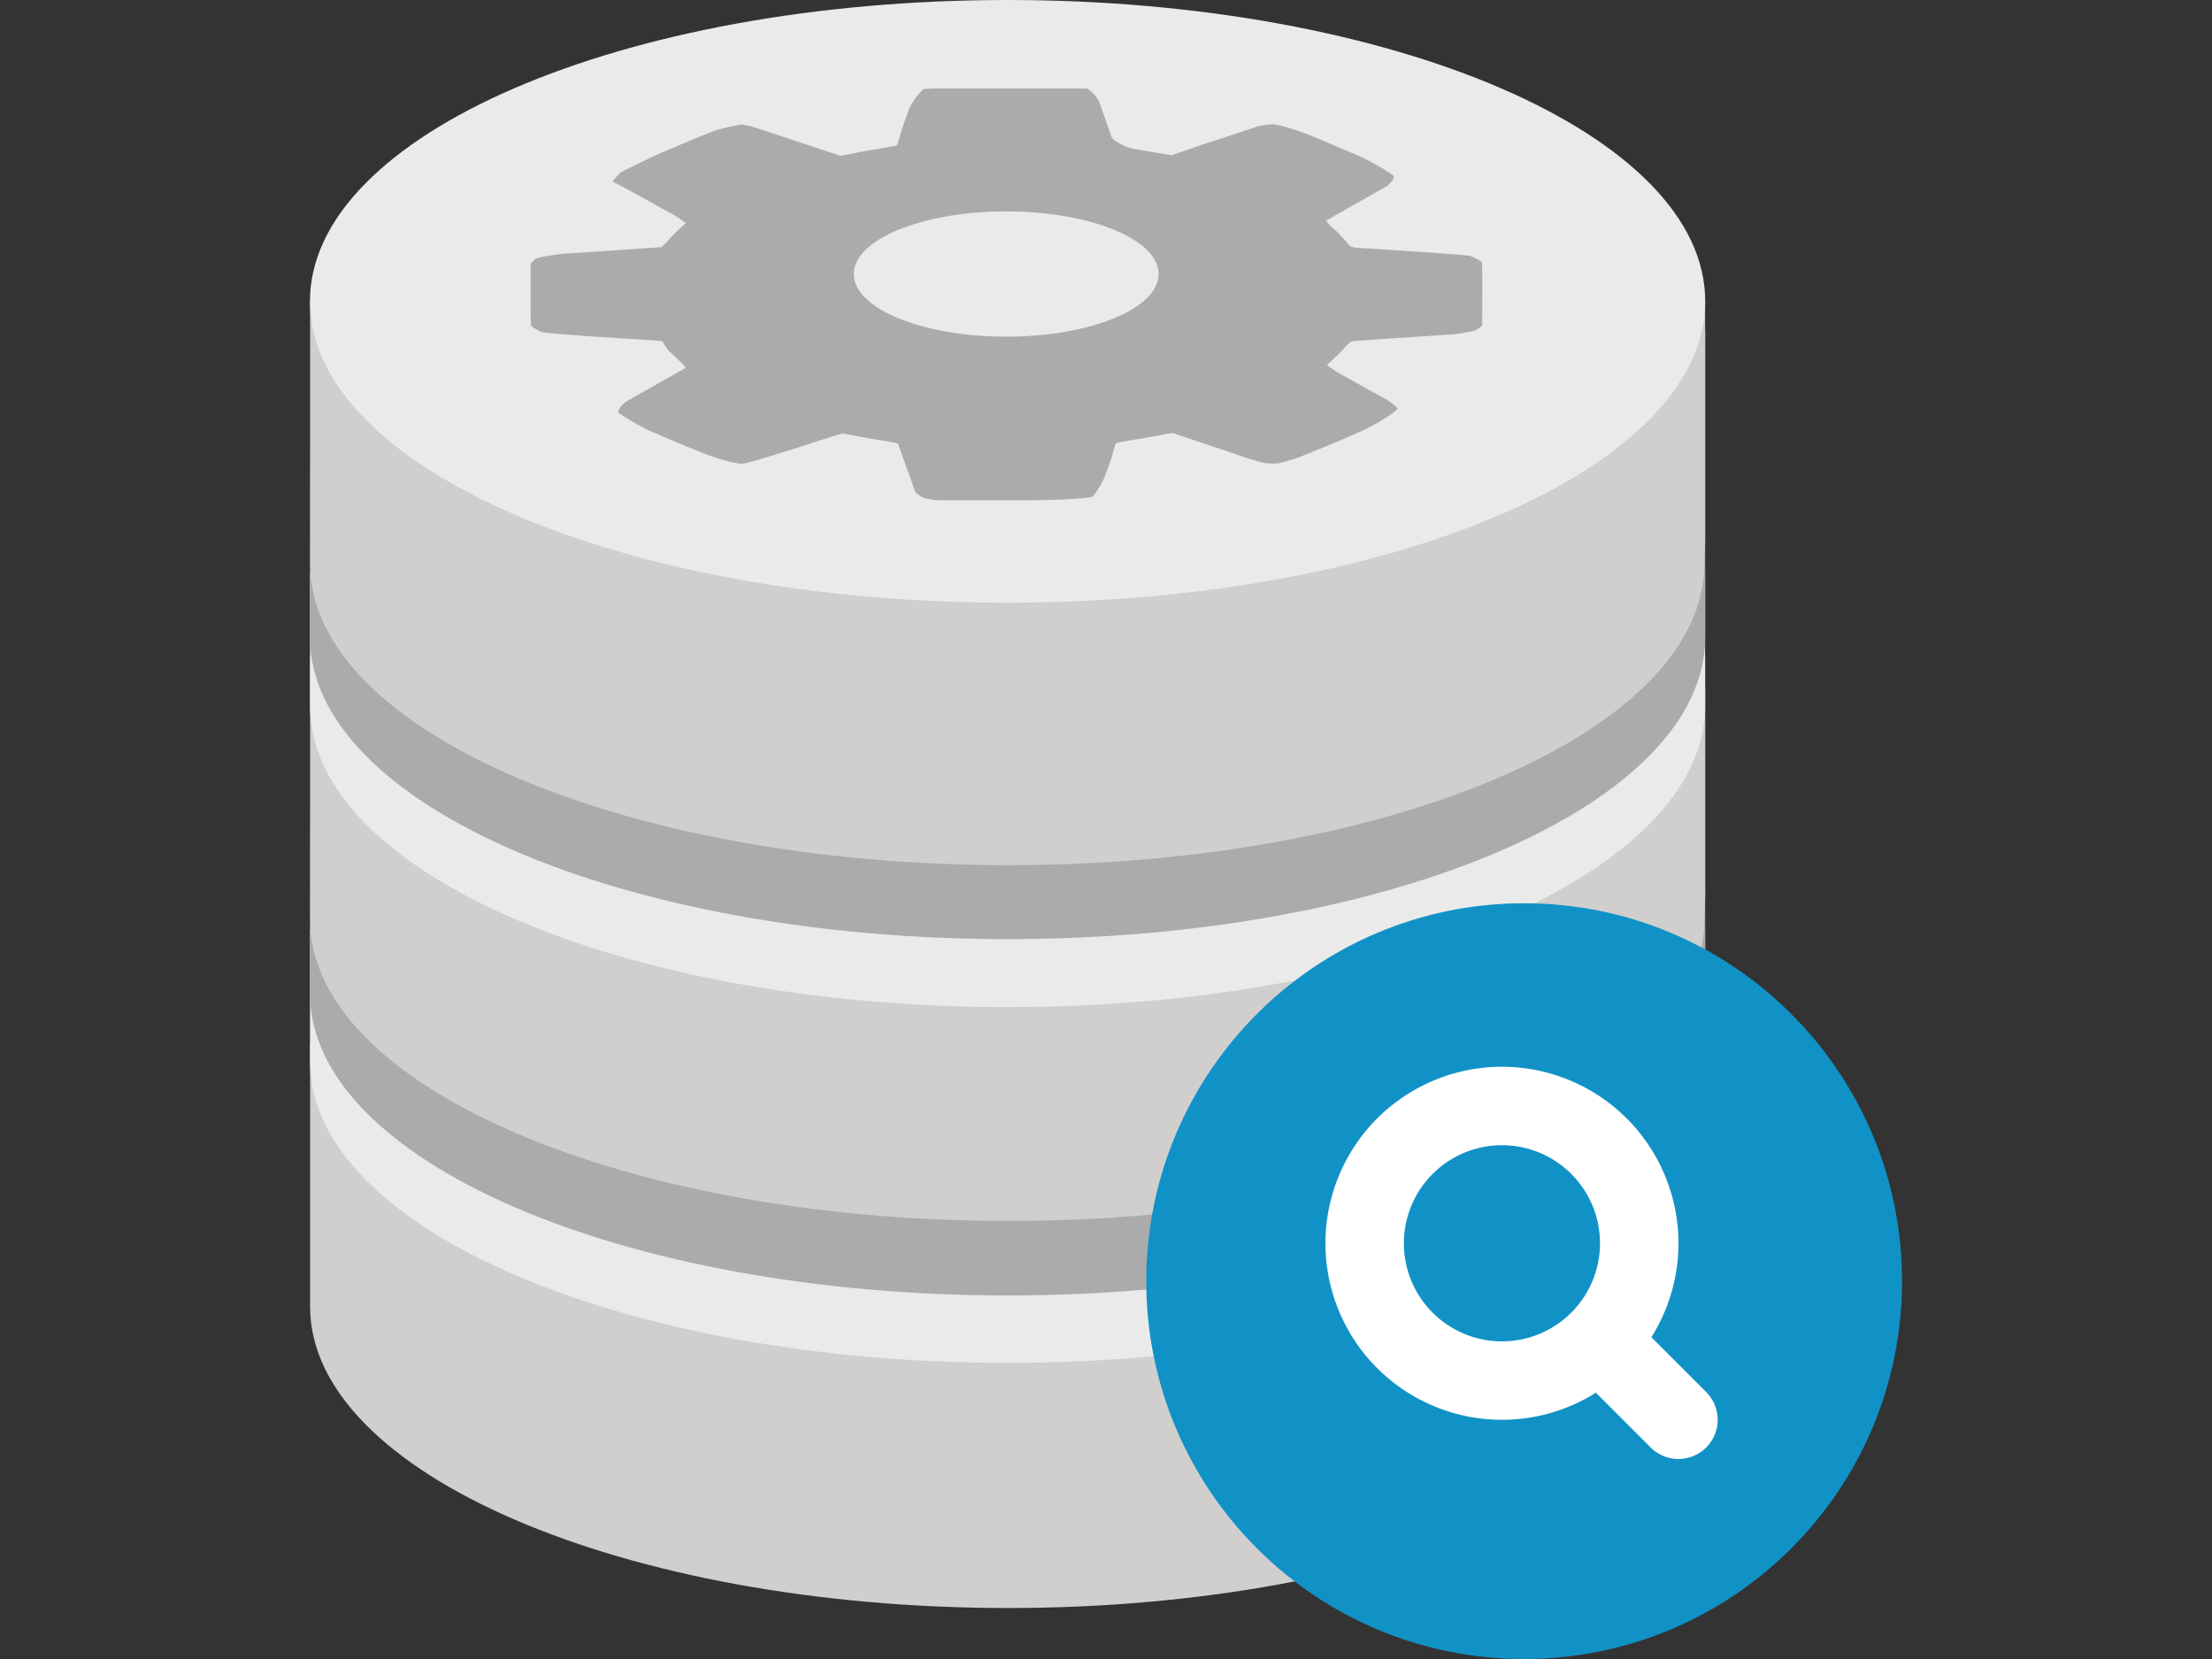 <svg xmlns="http://www.w3.org/2000/svg" width="80" height="60"><rect width="100%" height="100%" fill="#333333" stroke="none"/><path d="M61.668 46.297v-8.531H11.215v9.492c0 6.02 11.348 10.898 25.246 10.898 13.902 0 25.18-4.879 25.18-10.898 0-.324.027-.64.027-.961zm0 0" fill="#d0cfce"/><path d="M61.668 38.39v-4.792h-2.574c-4.114-3.614-12.707-6.102-22.657-6.102-9.949 0-18.542 2.484-22.636 6.102h-2.59v4.797c0 6.015 11.293 10.894 25.23 10.894 13.938 0 25.23-4.879 25.23-10.894zm0 0" fill="#eaeaea"/><path d="M61.566 24.84H11.242l-.031 11.09c0 6.035 11.293 10.922 25.23 10.922 13.938 0 25.23-4.891 25.23-10.922V24.84zm0 0" fill="#acabab"/><path d="M61.668 32.3v-8.534H11.215v9.492c0 6.02 11.348 10.898 25.246 10.898 13.902 0 25.18-4.879 25.18-10.898 0-.324.03-.625.03-.957zm0 0" fill="#d0cfce"/><path d="M61.668 25.523v-4.796h-2.574c-4.114-3.614-12.707-6.098-22.657-6.098-9.949 0-18.542 2.484-22.636 6.098h-2.59v4.796c0 6.02 11.293 10.899 25.23 10.899 13.938 0 25.23-4.879 25.23-10.899zm0 0" fill="#eaeaea"/><path d="M61.566 11.95H11.242l-.031 11.093c0 6.031 11.293 10.922 25.23 10.922 13.938 0 25.23-4.89 25.23-10.922V11.949zm0 0" fill="#acabab"/><path d="M61.668 19.445v-8.547H11.215v9.493c0 6.02 11.348 10.898 25.246 10.898 13.902 0 25.18-4.879 25.18-10.898 0-.325.027-.645.027-.946zm0 0" fill="#d0cfce"/><path d="M61.672 10.898C61.672 4.878 50.375 0 36.442 0 22.507 0 11.21 4.879 11.21 10.898c0 6.02 11.297 10.899 25.23 10.899 13.934 0 25.23-4.879 25.23-10.899zm0 0" fill="#eaeaea"/><path d="M68.79 46.336C68.79 53.883 62.667 60 55.12 60s-13.664-6.117-13.664-13.664 6.117-13.668 13.664-13.668 13.67 6.121 13.67 13.668zm0 0" fill="#1192c6"/><path d="M53.594 9.48c.008.016.015.364.015.778 0 .414 0 1.515-.007 1.52-.008.003-.09.074-.184.14-.094.066-.668.16-.898.176l-1.75.117c-.497.031-1.844.125-1.88.129a1.6 1.6 0 0 0-.331.316c-.133.14-.555.535-.567.551.207.152.426.29.653.41.343.192 1.335.746 1.44.797.165.094.317.211.454.344.05.074-.605.496-1.18.777-.574.277-2.34.992-2.484 1.043a7.632 7.632 0 0 1-.645.18 3.87 3.87 0 0 1-.425 0 5.416 5.416 0 0 1-.657-.176l-1.277-.434c-.39-.128-1.434-.48-1.457-.488-.086.008-.168.02-.25.04-.082.019-.52.097-.777.14l-.996.172c-.028 0-.059.066-.067.097-.004.028-.058.215-.097.356-.04.14-.215.633-.278.785a3.07 3.07 0 0 1-.426.703c-.097.078-1.39.14-2.289.14h-3.312a4.36 4.36 0 0 1-.426-.062.802.802 0 0 1-.398-.246c-.012-.035-.086-.242-.133-.383l-.285-.785c-.055-.152-.2-.57-.211-.578a7.329 7.329 0 0 0-.711-.129c-.336-.055-1.223-.226-1.262-.23-.043-.008-.617.172-1.183.36-.57.187-2.239.71-2.442.73-.207.023-.969-.192-1.348-.344-.382-.153-1.636-.676-1.953-.813-.32-.136-1.129-.605-1.195-.691-.07-.086.176-.34.258-.39.082-.048.578-.329.918-.52.34-.192 1.246-.711 1.262-.711a7.128 7.128 0 0 0-.653-.633l-.195-.309-.016-.023c-.043 0-.3-.027-.57-.043l-1.797-.113c-.445-.028-1.77-.13-1.95-.16a1.12 1.12 0 0 1-.425-.239c0-.015-.02-.375-.02-.773V9.543c.055-.063.114-.117.176-.172.094-.074.79-.18 1.114-.2l1.914-.128 1.523-.105a1.69 1.69 0 0 0 .313-.313c.128-.152.566-.543.574-.559a3.787 3.787 0 0 0-.606-.386c-.316-.176-1.332-.742-1.562-.864l-.207-.109-.27-.14c.086-.122.184-.235.293-.333.043-.027.59-.296 1.113-.546.524-.247 2.125-.91 2.29-.965a8.1 8.1 0 0 1 .968-.223l.176.035.129.024c.133.035.688.218 1.23.398.547.184 2 .664 2.028.672.027.008.39-.059.722-.129.336-.066 1.27-.219 1.301-.227.028-.007.067-.085.078-.132.012-.047.086-.297.133-.454.047-.16.235-.671.281-.792a2.86 2.86 0 0 1 .493-.672l.336-.024h5.242l.363.008c.164.117.305.266.41.441l.215.606.246.707c.031.086.414.351.79.418.374.066 1.374.238 1.386.234l1.05-.363 2.083-.684c.172-.039.347-.062.523-.07.184-.008.918.223 1.29.375.37.149 1.593.668 1.902.805.308.136 1.109.597 1.175.687.067.086-.191.34-.28.39-.095.052-.59.337-.927.524-.332.188-1.218.688-1.234.707.09.121.195.227.312.32.164.145.532.579.567.606.094.035.195.05.293.055l.742.047 1.777.117c.325.023 1.32.094 1.485.121.164.05.32.129.457.23zm0 0" fill="#acabab"/><path d="M41.902 9.91c0-1.25-2.465-2.265-5.511-2.265-3.043 0-5.512 1.015-5.512 2.265 0 1.25 2.469 2.266 5.512 2.266 3.047 0 5.511-1.016 5.511-2.266zm0 0" fill="#eaeaea"/><path d="M59.285 44.965a4.965 4.965 0 1 1-9.93 0 4.965 4.965 0 0 1 9.93 0zm0 0" fill="none" stroke-width="2.837" stroke="#fff" stroke-miterlimit="10"/><path d="M57.867 48.512l2.836 2.836" fill="none" stroke-width="2.837" stroke-linecap="round" stroke-linejoin="round" stroke="#fff"/></svg>